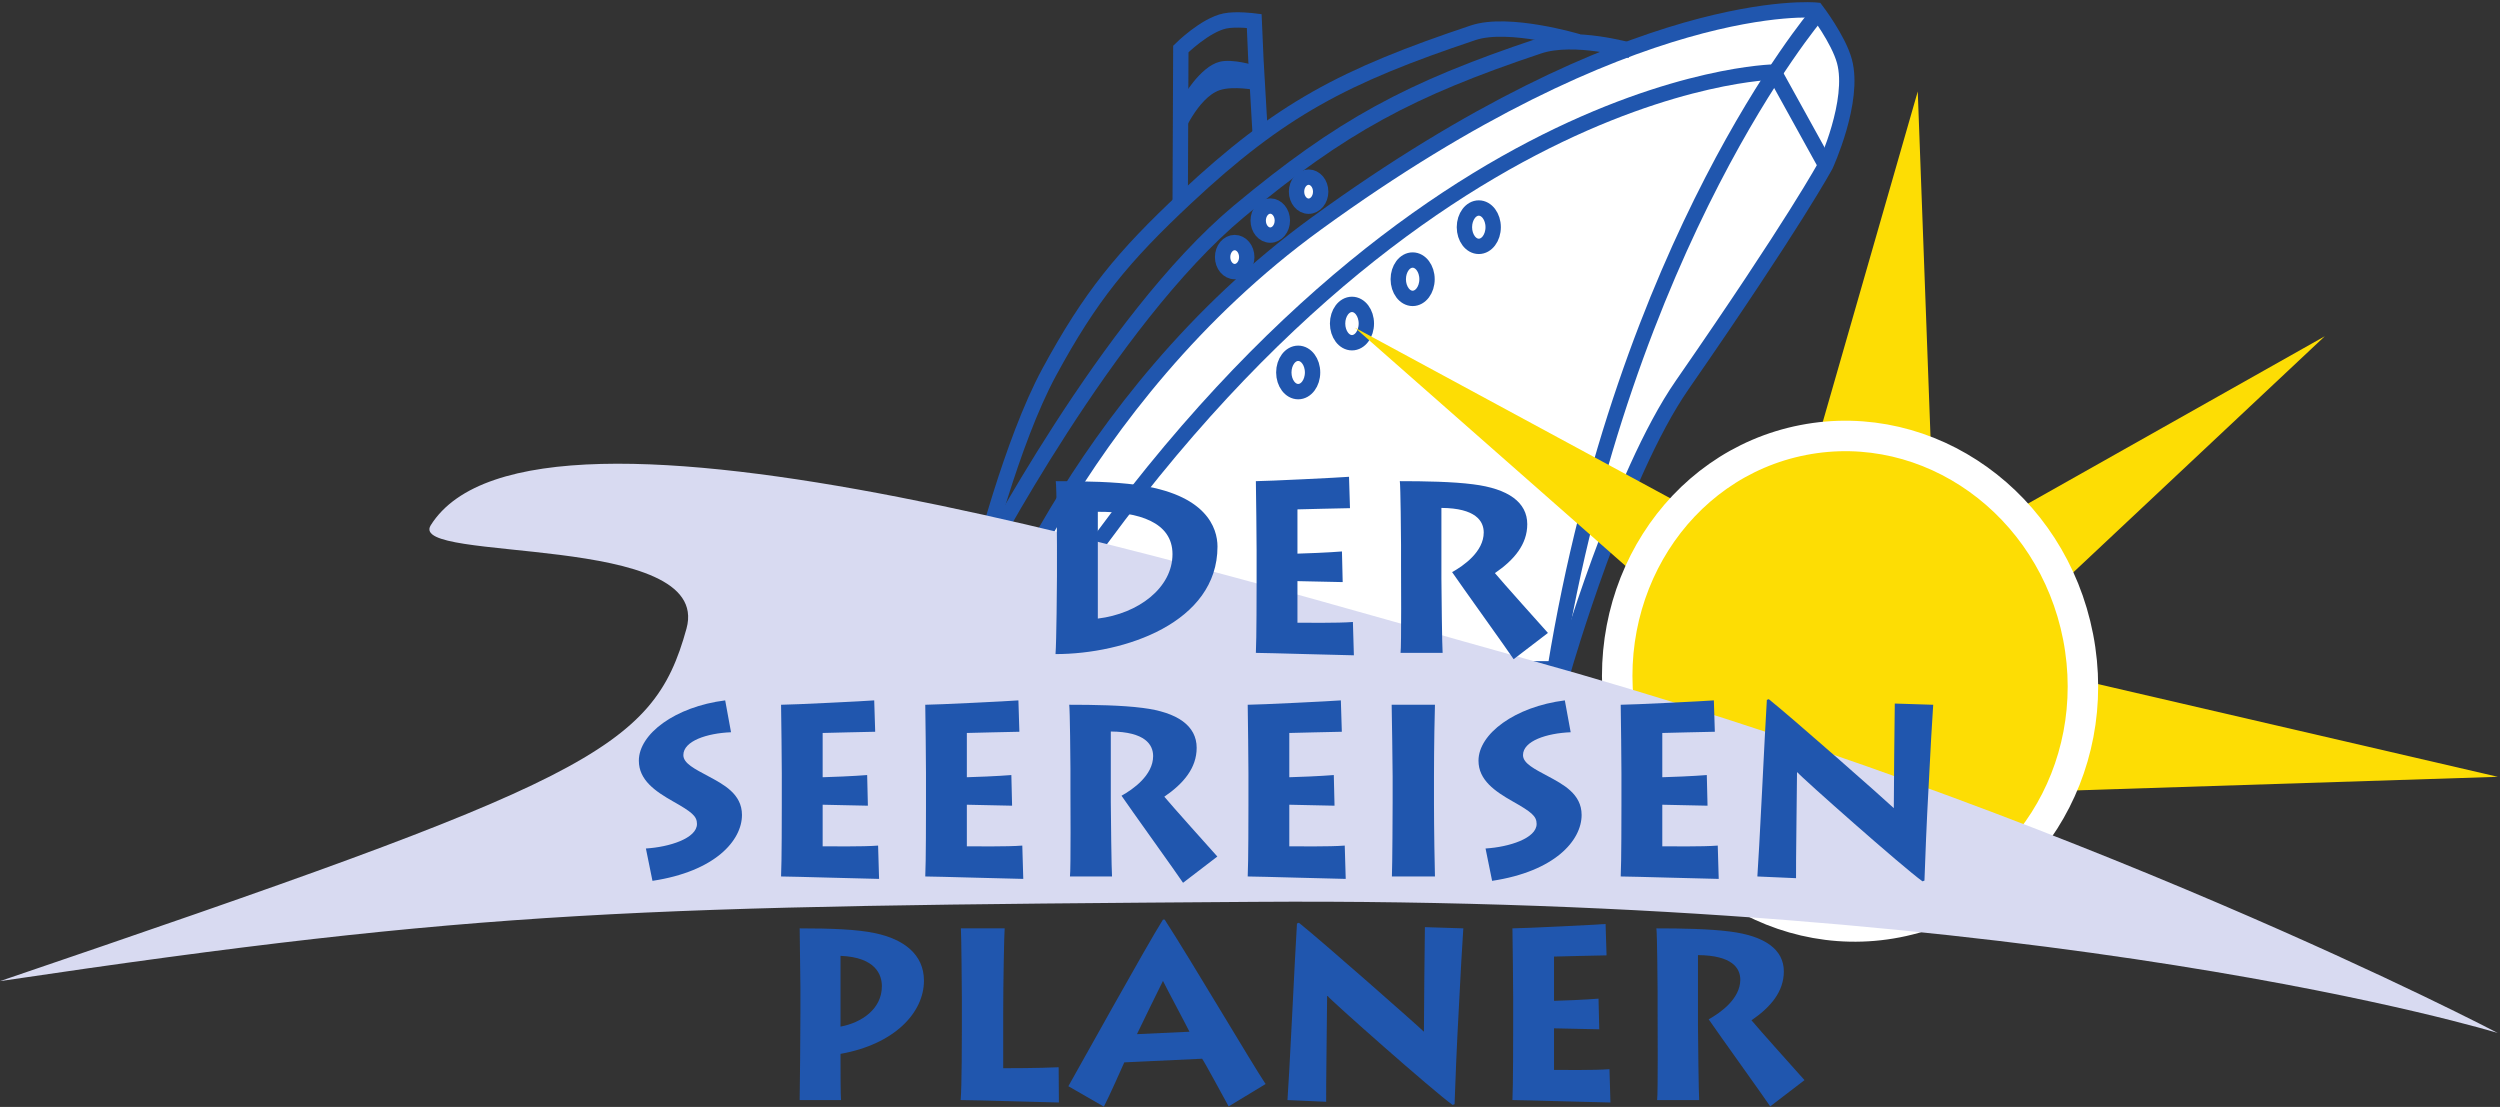<?xml version="1.0" encoding="UTF-8" standalone="no"?>
<svg xmlns:dc="http://purl.org/dc/elements/1.1/" xmlns:cc="http://creativecommons.org/ns#" xmlns:rdf="http://www.w3.org/1999/02/22-rdf-syntax-ns#" xmlns:svg="http://www.w3.org/2000/svg" xmlns="http://www.w3.org/2000/svg" viewBox="0 0 1060 469.333" height="469.333" width="1060" xml:space="preserve" id="svg2" version="1.1">
  <rect x="0" y="0" width="1060" height="469.333" fill="#333333" stroke="none"/>
  <defs id="defs6"></defs>
  <g transform="matrix(1.333,0,0,-1.333,0,469.333)" id="g10">
    <g transform="scale(0.1)" id="g12">
      <path id="path14" style="fill:#2056ae;fill-opacity:1;fill-rule:nonzero;stroke:none" d="m 3879.72,3324.46 c -63.38,-15.44 -119.79,-116.72 -119.79,-116.72 l -2,-122.96 c 0,0 50.59,125.29 121.79,149.32 42.67,14.4 115.47,0.09 115.47,0.09 l -5.77,78.92 c 0,0 -67.91,21.52 -109.7,11.35"></path>
      <path id="path16" style="fill:#ffffff;fill-opacity:1;fill-rule:nonzero;stroke:none" d="m 3120.34,1396.66 c 0,0 286.02,845.98 1066.56,1413.21 1011.7,735.21 1590.17,678.74 1590.17,678.74 0,0 70.73,-92.58 89.7,-162.41 34.37,-126.56 -59.85,-330.89 -59.85,-330.89 0,0 -95.29,-178.17 -456.48,-699.33 -198.95,-287.07 -376.36,-902.6 -376.36,-902.6 l -1853.74,3.28"></path>
      <path id="path18" style="fill:none;stroke:#2056ae;stroke-width:48.834;stroke-linecap:butt;stroke-linejoin:miter;stroke-miterlimit:3.864;stroke-dasharray:none;stroke-opacity:1" d="m 3120.34,1396.66 c 0,0 286.02,845.98 1066.56,1413.21 1011.7,735.21 1590.17,678.74 1590.17,678.74 0,0 70.73,-92.58 89.7,-162.41 34.37,-126.56 -59.85,-330.89 -59.85,-330.89 0,0 -95.29,-178.17 -456.48,-699.33 -198.95,-287.07 -376.36,-902.6 -376.36,-902.6 z"></path>
      <path id="path20" style="fill:none;stroke:#2056ae;stroke-width:48.834;stroke-linecap:butt;stroke-linejoin:miter;stroke-miterlimit:3.864;stroke-dasharray:none;stroke-opacity:1" d="m 5187.13,3359.98 c 0,0 -179.16,52.08 -292.71,14.09 -411.63,-137.71 -626.72,-253.36 -952.76,-524.69 -417.33,-347.3 -822.09,-1123.53 -822.09,-1123.53 v -317.37"></path>
      <path id="path22" style="fill:none;stroke:#2056ae;stroke-width:48.834;stroke-linecap:butt;stroke-linejoin:miter;stroke-miterlimit:3.864;stroke-dasharray:none;stroke-opacity:1" d="m 5019.45,3388.46 c 0,0 -219.9,66.25 -333.45,28.26 -411.64,-137.71 -613.71,-243.98 -913.75,-524.74 -200.86,-187.94 -304.07,-313.27 -435.13,-555.15 -120.52,-222.39 -217.55,-610.98 -217.55,-610.98"></path>
      <path id="path24" style="fill:none;stroke:#2056ae;stroke-width:48.834;stroke-linecap:butt;stroke-linejoin:miter;stroke-miterlimit:3.864;stroke-dasharray:none;stroke-opacity:1" d="m 5778.74,3474.21 c 0,0 -610.33,-717.61 -832.43,-2080.83"></path>
      <path id="path26" style="fill:none;stroke:#2056ae;stroke-width:48.834;stroke-linecap:butt;stroke-linejoin:miter;stroke-miterlimit:3.864;stroke-dasharray:none;stroke-opacity:1" d="m 5806.92,2995.31 -163.82,296.45 c 0,0 -1244.59,-17.32 -2413.96,-1889.55"></path>
      <path id="path28" style="fill:#ffffff;fill-opacity:1;fill-rule:nonzero;stroke:none" d="m 4254.6,2491.71 c 0,33.68 20.48,60.99 45.74,60.99 25.27,0 45.75,-27.31 45.75,-60.99 0,-33.68 -20.48,-60.99 -45.75,-60.99 -25.26,0 -45.74,27.31 -45.74,60.99"></path>
      <path id="path30" style="fill:none;stroke:#2056ae;stroke-width:48.834;stroke-linecap:butt;stroke-linejoin:miter;stroke-miterlimit:3.864;stroke-dasharray:none;stroke-opacity:1" d="m 4254.6,2491.71 c 0,33.68 20.48,60.99 45.74,60.99 25.27,0 45.75,-27.31 45.75,-60.99 0,-33.68 -20.48,-60.99 -45.75,-60.99 -25.26,0 -45.74,27.31 -45.74,60.99 z"></path>
      <path id="path32" style="fill:#ffffff;fill-opacity:1;fill-rule:nonzero;stroke:none" d="m 4447.6,2632.74 c 0,33.68 20.48,60.99 45.74,60.99 25.26,0 45.74,-27.31 45.74,-60.99 0,-33.69 -20.48,-60.99 -45.74,-60.99 -25.26,0 -45.74,27.3 -45.74,60.99"></path>
      <path id="path34" style="fill:none;stroke:#2056ae;stroke-width:48.834;stroke-linecap:butt;stroke-linejoin:miter;stroke-miterlimit:3.864;stroke-dasharray:none;stroke-opacity:1" d="m 4447.6,2632.74 c 0,33.68 20.48,60.99 45.74,60.99 25.26,0 45.74,-27.31 45.74,-60.99 0,-33.69 -20.48,-60.99 -45.74,-60.99 -25.26,0 -45.74,27.3 -45.74,60.99 z"></path>
      <path id="path36" style="fill:#ffffff;fill-opacity:1;fill-rule:nonzero;stroke:none" d="m 4658.01,2798.24 c 0,33.68 20.48,60.99 45.74,60.99 25.27,0 45.74,-27.31 45.74,-60.99 0,-33.69 -20.47,-60.99 -45.74,-60.99 -25.26,0 -45.74,27.3 -45.74,60.99"></path>
      <path id="path38" style="fill:none;stroke:#2056ae;stroke-width:48.834;stroke-linecap:butt;stroke-linejoin:miter;stroke-miterlimit:3.864;stroke-dasharray:none;stroke-opacity:1" d="m 4658.01,2798.24 c 0,33.68 20.48,60.99 45.74,60.99 25.27,0 45.74,-27.31 45.74,-60.99 0,-33.69 -20.47,-60.99 -45.74,-60.99 -25.26,0 -45.74,27.3 -45.74,60.99 z"></path>
      <path id="path40" style="fill:#ffffff;fill-opacity:1;fill-rule:nonzero;stroke:none" d="m 4083.55,2336.16 c 0,33.68 20.48,60.98 45.74,60.98 25.26,0 45.74,-27.3 45.74,-60.98 0,-33.69 -20.48,-61 -45.74,-61 -25.26,0 -45.74,27.31 -45.74,61"></path>
      <path id="path42" style="fill:none;stroke:#2056ae;stroke-width:48.834;stroke-linecap:butt;stroke-linejoin:miter;stroke-miterlimit:3.864;stroke-dasharray:none;stroke-opacity:1" d="m 4083.55,2336.16 c 0,33.68 20.48,60.98 45.74,60.98 25.26,0 45.74,-27.3 45.74,-60.98 0,-33.69 -20.48,-61 -45.74,-61 -25.26,0 -45.74,27.31 -45.74,61 z"></path>
      <path id="path44" style="fill:none;stroke:#2056ae;stroke-width:48.834;stroke-linecap:butt;stroke-linejoin:miter;stroke-miterlimit:3.864;stroke-dasharray:none;stroke-opacity:1" d="m 4008.64,3090.78 -13.84,239.89 -5.38,123.47 c 0,0 -57.06,7.31 -92.4,0.24 -63.84,-12.77 -141.02,-89.3 -141.02,-89.3 l -2.07,-499.02"></path>
      <path id="path46" style="fill:#ffffff;fill-opacity:1;fill-rule:nonzero;stroke:none" d="m 4002.08,2819.26 c 0,25.52 17.2,46.2 38.41,46.2 21.21,0 38.41,-20.68 38.41,-46.2 0,-25.51 -17.2,-46.19 -38.41,-46.19 -21.21,0 -38.41,20.68 -38.41,46.19"></path>
      <path id="path48" style="fill:none;stroke:#2056ae;stroke-width:48.834;stroke-linecap:butt;stroke-linejoin:miter;stroke-miterlimit:3.864;stroke-dasharray:none;stroke-opacity:1" d="m 4002.08,2819.26 c 0,25.52 17.2,46.2 38.41,46.2 21.21,0 38.41,-20.68 38.41,-46.2 0,-25.51 -17.2,-46.19 -38.41,-46.19 -21.21,0 -38.41,20.68 -38.41,46.19 z"></path>
      <path id="path50" style="fill:#ffffff;fill-opacity:1;fill-rule:nonzero;stroke:none" d="m 4124,2911.21 c 0,25.52 17.2,46.2 38.41,46.2 21.21,0 38.41,-20.68 38.41,-46.2 0,-25.51 -17.2,-46.19 -38.41,-46.19 -21.21,0 -38.41,20.68 -38.41,46.19"></path>
      <path id="path52" style="fill:none;stroke:#2056ae;stroke-width:48.834;stroke-linecap:butt;stroke-linejoin:miter;stroke-miterlimit:3.864;stroke-dasharray:none;stroke-opacity:1" d="m 4124,2911.21 c 0,25.52 17.2,46.2 38.41,46.2 21.21,0 38.41,-20.68 38.41,-46.2 0,-25.51 -17.2,-46.19 -38.41,-46.19 -21.21,0 -38.41,20.68 -38.41,46.19 z"></path>
      <path id="path54" style="fill:#ffffff;fill-opacity:1;fill-rule:nonzero;stroke:none" d="m 3888.87,2703.14 c 0,25.52 17.19,46.2 38.4,46.2 21.22,0 38.41,-20.68 38.41,-46.2 0,-25.51 -17.19,-46.19 -38.41,-46.19 -21.21,0 -38.4,20.68 -38.4,46.19"></path>
      <path id="path56" style="fill:none;stroke:#2056ae;stroke-width:48.834;stroke-linecap:butt;stroke-linejoin:miter;stroke-miterlimit:3.864;stroke-dasharray:none;stroke-opacity:1" d="m 3888.87,2703.14 c 0,25.52 17.19,46.2 38.4,46.2 21.22,0 38.41,-20.68 38.41,-46.2 0,-25.51 -17.19,-46.19 -38.41,-46.19 -21.21,0 -38.4,20.68 -38.4,46.19 z"></path>
      <path id="path58" style="fill:#fddd04;fill-opacity:1;fill-rule:nonzero;stroke:none" d="m 5244.76,1655.58 153.86,234.01 -1089.08,589.04 z"></path>
      <path id="path60" style="fill:#fddd04;fill-opacity:1;fill-rule:nonzero;stroke:none" d="M 6509.86,1382.82 6462.39,1002.29 7945.13,1050 Z"></path>
      <path id="path62" style="fill:#fddd04;fill-opacity:1;fill-rule:nonzero;stroke:none" d="M 5747.39,2002.94 6146.61,1967.53 6100,3230 Z"></path>
      <path id="path64" style="fill:#fddd04;fill-opacity:1;fill-rule:nonzero;stroke:none" d="m 6426.07,1905.25 102.7,-266.79 865.89,812.88 z"></path>
      <path id="path66" style="fill:#fddd04;fill-opacity:1;fill-rule:nonzero;stroke:none" d="m 5159.32,1213.07 c -82.36,423.7 175.63,830.29 576.25,908.17 400.61,77.87 792.13,-202.46 874.49,-626.16 82.37,-423.7 -175.62,-830.291 -576.24,-908.162 -400.62,-77.875 -792.14,202.461 -874.5,626.152"></path>
      <path id="path68" style="fill:none;stroke:#ffffff;stroke-width:96.942;stroke-linecap:butt;stroke-linejoin:miter;stroke-miterlimit:3.864;stroke-dasharray:none;stroke-opacity:1" d="m 5159.32,1213.07 c -82.36,423.7 175.63,830.29 576.25,908.17 400.61,77.87 792.13,-202.46 874.49,-626.16 82.37,-423.7 -175.62,-830.291 -576.24,-908.162 -400.62,-77.875 -792.14,202.461 -874.5,626.152 z"></path>
      <path id="path70" style="fill:#d8daf1;fill-opacity:1;fill-rule:nonzero;stroke:none" d="m 7945.13,235 c 0,0 -1415.13,435 -3955.36,417.27 C 2027.2,638.57 1542.24,629.168 0,400.117 1869.8,1036.96 2076.23,1130.92 2183.64,1521.63 2268.38,1829.8 1294.19,1728.91 1370,1850 1700.04,2377.12 3847.52,1703.94 4854.07,1424.88 6606.23,939.102 7945.13,235 7945.13,235"></path>
      <path id="path72" style="fill:#2056ae;fill-opacity:1;fill-rule:evenodd;stroke:none" d="m 2675.08,21.777 c -1.54,16.246 -1.54,100.567 -1.54,116.043 v 30.946 c 170.19,30.168 265.35,129.964 265.35,232.855 0,85.102 -66.53,132.289 -154.73,150.859 -57.24,12.375 -140.02,15.473 -240.59,15.473 0,-11.605 2.32,-168.652 2.32,-186.445 V 296.41 c 0,-54.926 -1.55,-241.371 -2.32,-274.633 z m -1.54,458.754 c 112.94,-4.64 131.51,-61.113 131.51,-96.703 0,-72.719 -64.98,-116.043 -131.51,-128.418 v 225.121"></path>
      <path id="path74" style="fill:#2056ae;fill-opacity:1;fill-rule:nonzero;stroke:none" d="m 3367.36,126.215 c -66.53,-3.094 -157.82,-3.094 -176.39,-3.094 V 296.41 c 0,97.477 3.1,253.75 4.65,271.543 h -139.26 c 1.55,-14.699 3.1,-205.785 3.1,-218.164 V 246.898 c 0,-18.566 0,-184.121 -3.87,-225.121 44.87,0 297.07,-7.738 312.54,-7.738 l -0.77,112.176"></path>
      <path id="path76" style="fill:#2056ae;fill-opacity:1;fill-rule:evenodd;stroke:none" d="M 3511.18,0.887 C 3528.2,33.379 3569.2,126.215 3576.16,141.688 l 247.56,11.601 c 8.51,-11.601 64.99,-116.816 84.33,-151.629 L 4025.64,72.836 C 3985.41,132.402 3787.36,468.156 3704.59,595.801 h -5.42 C 3647.34,513.797 3429.18,120.023 3398.23,65.871 Z M 3616.39,231.426 c 14.7,30.172 67.31,139.254 82.78,169.426 11.6,-23.985 68.08,-129.196 84.33,-161.688 l -167.11,-7.738"></path>
      <path id="path78" style="fill:#2056ae;fill-opacity:1;fill-rule:nonzero;stroke:none" d="m 4218.22,16.359 c -0.77,25.531 3.09,310.223 3.09,336.528 h 1.55 C 4232.91,338.961 4558.61,50.398 4620.5,6.305 l 6.19,2.32 c 2.32,69.625 6.96,186.441 13.15,297.844 5.42,111.398 11.61,216.613 14.7,261.484 l -122.23,3.867 c -0.77,-30.172 -3.1,-300.941 -3.1,-332.656 -24.75,23.981 -324.92,288.559 -397.64,346.582 l -6.19,-2.324 c -3.09,-46.414 -9.28,-173.289 -15.47,-294.746 -6.19,-121.461 -12.38,-238.278 -14.7,-266.899 l 123.01,-5.418"></path>
      <path id="path80" style="fill:#2056ae;fill-opacity:1;fill-rule:nonzero;stroke:none" d="m 5119.4,120.023 c -47.19,-3.867 -157.04,-2.32 -176.38,-2.32 v 132.289 c 16.24,0 125.32,-3.094 143.89,-3.094 l -2.32,97.477 c -35.59,-3.094 -126.88,-6.961 -141.57,-6.961 v 140.797 c 13.15,0 140.79,3.867 167.1,3.867 l -3.1,99.801 c -26.3,-2.324 -263.03,-13.926 -296.29,-13.926 0.77,-19.344 2.32,-205.785 2.32,-218.164 V 246.125 c 0,-17.793 0,-183.348 -2.32,-224.348 30.17,0 290.88,-7.738 311.77,-7.738 l -3.1,105.984"></path>
      <path id="path82" style="fill:#2056ae;fill-opacity:1;fill-rule:nonzero;stroke:none" d="m 5404.78,21.777 c -1.55,11.602 -3.87,207.328 -3.87,236.727 v 224.348 c 109.08,-0.774 134.61,-41.774 134.61,-78.133 0,-61.117 -64.21,-105.989 -100.57,-126.102 22.43,-33.265 181.8,-255.297 195.73,-276.957 l 109.08,83.551 c -20.12,22.437 -146.99,164.008 -168.65,190.312 61.11,41.778 102.89,91.286 102.89,155.497 0,69.628 -60.34,112.949 -171.75,126.875 -64.98,8.511 -155.49,10.058 -233.63,10.058 2.32,-14.699 3.87,-179.48 3.87,-202.691 v -63.438 c 0,-16.246 1.55,-261.484 -1.55,-280.047 h 133.84"></path>
      <path id="path84" style="fill:#2056ae;fill-opacity:1;fill-rule:nonzero;stroke:none" d="m 2075.36,719.078 c 199.59,30.168 284.69,128.422 284.69,209.649 0,67.304 -59.57,97.473 -106.76,123.003 -43.33,23.21 -79.68,41.01 -79.68,67.31 0,44.87 75.04,69.62 151.63,72.72 l -18.57,101.35 c -159.37,-20.12 -274.63,-106.77 -274.63,-191.86 0,-61.89 52.6,-97.48 108.3,-129.199 60.34,-34.039 76.59,-47.192 76.59,-71.949 0,-45.641 -87.42,-73.493 -162.46,-78.133 l 20.89,-102.891"></path>
      <path id="path86" style="fill:#2056ae;fill-opacity:1;fill-rule:nonzero;stroke:none" d="m 2793.07,831.254 c -47.19,-3.871 -157.05,-2.324 -176.39,-2.324 v 132.289 c 16.25,0 125.33,-3.094 143.89,-3.094 l -2.32,97.475 c -35.58,-3.09 -126.87,-6.96 -141.57,-6.96 v 140.8 c 13.15,0 140.8,3.86 167.11,3.86 l -3.1,99.81 c -26.3,-2.32 -263.03,-13.93 -296.3,-13.93 0.77,-19.34 2.32,-205.79 2.32,-218.16 V 957.352 c 0,-17.793 0,-183.348 -2.32,-224.352 30.17,0 290.88,-7.734 311.77,-7.734 l -3.09,105.988"></path>
      <path id="path88" style="fill:#2056ae;fill-opacity:1;fill-rule:nonzero;stroke:none" d="m 3251.73,831.254 c -47.19,-3.871 -157.04,-2.324 -176.38,-2.324 v 132.289 c 16.25,0 125.33,-3.094 143.89,-3.094 l -2.32,97.475 c -35.58,-3.09 -126.87,-6.96 -141.57,-6.96 v 140.8 c 13.15,0 140.8,3.86 167.1,3.86 l -3.09,99.81 c -26.31,-2.32 -263.04,-13.93 -296.3,-13.93 0.77,-19.34 2.32,-205.79 2.32,-218.16 V 957.352 c 0,-17.793 0,-183.348 -2.32,-224.352 30.17,0 290.88,-7.734 311.77,-7.734 l -3.1,105.988"></path>
      <path id="path90" style="fill:#2056ae;fill-opacity:1;fill-rule:nonzero;stroke:none" d="m 3537.11,733 c -1.54,11.605 -3.87,207.332 -3.87,236.73 v 224.35 c 109.08,-0.78 134.62,-41.78 134.62,-78.13 0,-61.12 -64.22,-105.99 -100.57,-126.106 22.43,-33.266 181.79,-255.293 195.72,-276.957 l 109.08,83.551 c -20.11,22.437 -146.99,164.007 -168.65,190.312 61.11,41.77 102.89,91.29 102.89,155.5 0,69.63 -60.34,112.95 -171.74,126.87 -64.99,8.51 -155.5,10.06 -233.63,10.06 2.31,-14.7 3.86,-179.48 3.86,-202.69 v -63.44 c 0,-16.245 1.55,-261.48 -1.55,-280.05 h 133.84"></path>
      <path id="path92" style="fill:#2056ae;fill-opacity:1;fill-rule:nonzero;stroke:none" d="m 4277.36,831.254 c -47.19,-3.871 -157.04,-2.324 -176.38,-2.324 v 132.289 c 16.25,0 125.32,-3.094 143.89,-3.094 l -2.32,97.475 c -35.59,-3.09 -126.87,-6.96 -141.57,-6.96 v 140.8 c 13.15,0 140.8,3.86 167.1,3.86 l -3.1,99.81 c -26.3,-2.32 -263.03,-13.93 -296.29,-13.93 0.77,-19.34 2.32,-205.79 2.32,-218.16 V 957.352 c 0,-17.793 0,-183.348 -2.32,-224.352 30.17,0 290.88,-7.734 311.77,-7.734 l -3.1,105.988"></path>
      <path id="path94" style="fill:#2056ae;fill-opacity:1;fill-rule:nonzero;stroke:none" d="m 4564.29,733 c -0.77,17.797 -3.09,156.273 -3.09,233.637 v 83.553 c 0,92.83 2.32,215.06 3.09,228.99 h -137.71 c 0.78,-18.57 3.1,-214.29 3.1,-227.45 v -83.546 c 0,-20.114 -0.77,-201.141 -2.32,-235.184 h 136.93"></path>
      <path id="path96" style="fill:#2056ae;fill-opacity:1;fill-rule:nonzero;stroke:none" d="m 4746.11,719.078 c 199.59,30.168 284.69,128.422 284.69,209.649 0,67.304 -59.57,97.473 -106.76,123.003 -43.33,23.21 -79.68,41.01 -79.68,67.31 0,44.87 75.03,69.62 151.62,72.72 l -18.57,101.35 c -159.36,-20.12 -274.63,-106.77 -274.63,-191.86 0,-61.89 52.61,-97.48 108.31,-129.199 60.34,-34.039 76.59,-47.192 76.59,-71.949 0,-45.641 -87.42,-73.493 -162.47,-78.133 l 20.9,-102.891"></path>
      <path id="path98" style="fill:#2056ae;fill-opacity:1;fill-rule:nonzero;stroke:none" d="m 5463.81,831.254 c -47.18,-3.871 -157.04,-2.324 -176.38,-2.324 v 132.289 c 16.25,0 125.32,-3.094 143.89,-3.094 L 5429,1055.6 c -35.59,-3.09 -126.87,-6.96 -141.57,-6.96 v 140.8 c 13.15,0 140.8,3.86 167.1,3.86 l -3.09,99.81 c -26.31,-2.32 -263.03,-13.93 -296.3,-13.93 0.77,-19.34 2.32,-205.79 2.32,-218.16 V 957.352 c 0,-17.793 0,-183.348 -2.32,-224.352 30.17,0 290.88,-7.734 311.77,-7.734 l -3.1,105.988"></path>
      <path id="path100" style="fill:#2056ae;fill-opacity:1;fill-rule:nonzero;stroke:none" d="m 5712.83,727.586 c -0.77,25.531 3.1,310.224 3.1,336.524 h 1.54 c 10.06,-13.92 335.76,-302.485 397.64,-346.579 l 6.19,2.321 c 2.33,69.625 6.97,186.441 13.15,297.848 5.42,111.4 11.61,216.61 14.7,261.48 l -122.23,3.87 c -0.77,-30.17 -3.09,-300.941 -3.09,-332.659 -24.76,23.98 -324.92,288.559 -397.65,346.579 l -6.18,-2.32 c -3.1,-46.42 -9.29,-173.29 -15.48,-294.748 -6.18,-121.461 -12.37,-238.277 -14.7,-266.902 l 123.01,-5.414"></path>
      <path id="path102" style="fill:#2056ae;fill-opacity:1;fill-rule:evenodd;stroke:none" d="m 3361.99,1688.69 c 0,-20.89 -1.55,-212.74 -4.64,-248.33 219.71,0 515.23,99.8 515.23,341.94 0,58.8 -34.81,167.1 -258.39,196.5 -69.62,9.29 -153.95,11.61 -256.06,11.61 3.08,-21.67 3.86,-189.54 3.86,-205.79 z m 129.97,204.24 c 130.74,0.77 237.5,-33.27 237.5,-134.61 0,-107.53 -109.08,-189.54 -237.5,-205.01 v 339.62"></path>
      <path id="path104" style="fill:#2056ae;fill-opacity:1;fill-rule:nonzero;stroke:none" d="m 4303.3,1542.48 c -47.19,-3.87 -157.05,-2.32 -176.39,-2.32 v 132.29 c 16.25,0 125.33,-3.1 143.89,-3.1 l -2.32,97.48 c -35.58,-3.1 -126.87,-6.96 -141.57,-6.96 v 140.79 c 13.15,0 140.8,3.88 167.11,3.88 l -3.1,99.79 c -26.3,-2.32 -263.03,-13.92 -296.29,-13.92 0.77,-19.34 2.32,-205.79 2.32,-218.17 v -103.66 c 0,-17.79 0,-183.35 -2.32,-224.35 30.17,0 290.87,-7.74 311.76,-7.74 l -3.09,105.99"></path>
      <path id="path106" style="fill:#2056ae;fill-opacity:1;fill-rule:nonzero;stroke:none" d="m 4588.68,1444.23 c -1.55,11.6 -3.87,207.33 -3.87,236.73 v 224.35 c 109.08,-0.77 134.61,-41.78 134.61,-78.14 0,-61.12 -64.21,-105.99 -100.57,-126.1 22.43,-33.27 181.8,-255.29 195.72,-276.96 l 109.08,83.55 c -20.11,22.44 -146.99,164.02 -168.65,190.32 61.12,41.77 102.89,91.28 102.89,155.5 0,69.62 -60.34,112.94 -171.74,126.87 -64.98,8.51 -155.5,10.06 -233.63,10.06 2.32,-14.7 3.87,-179.48 3.87,-202.69 v -63.44 c 0,-16.24 1.54,-261.48 -1.55,-280.05 h 133.84"></path>
    </g>
  </g>
</svg>
